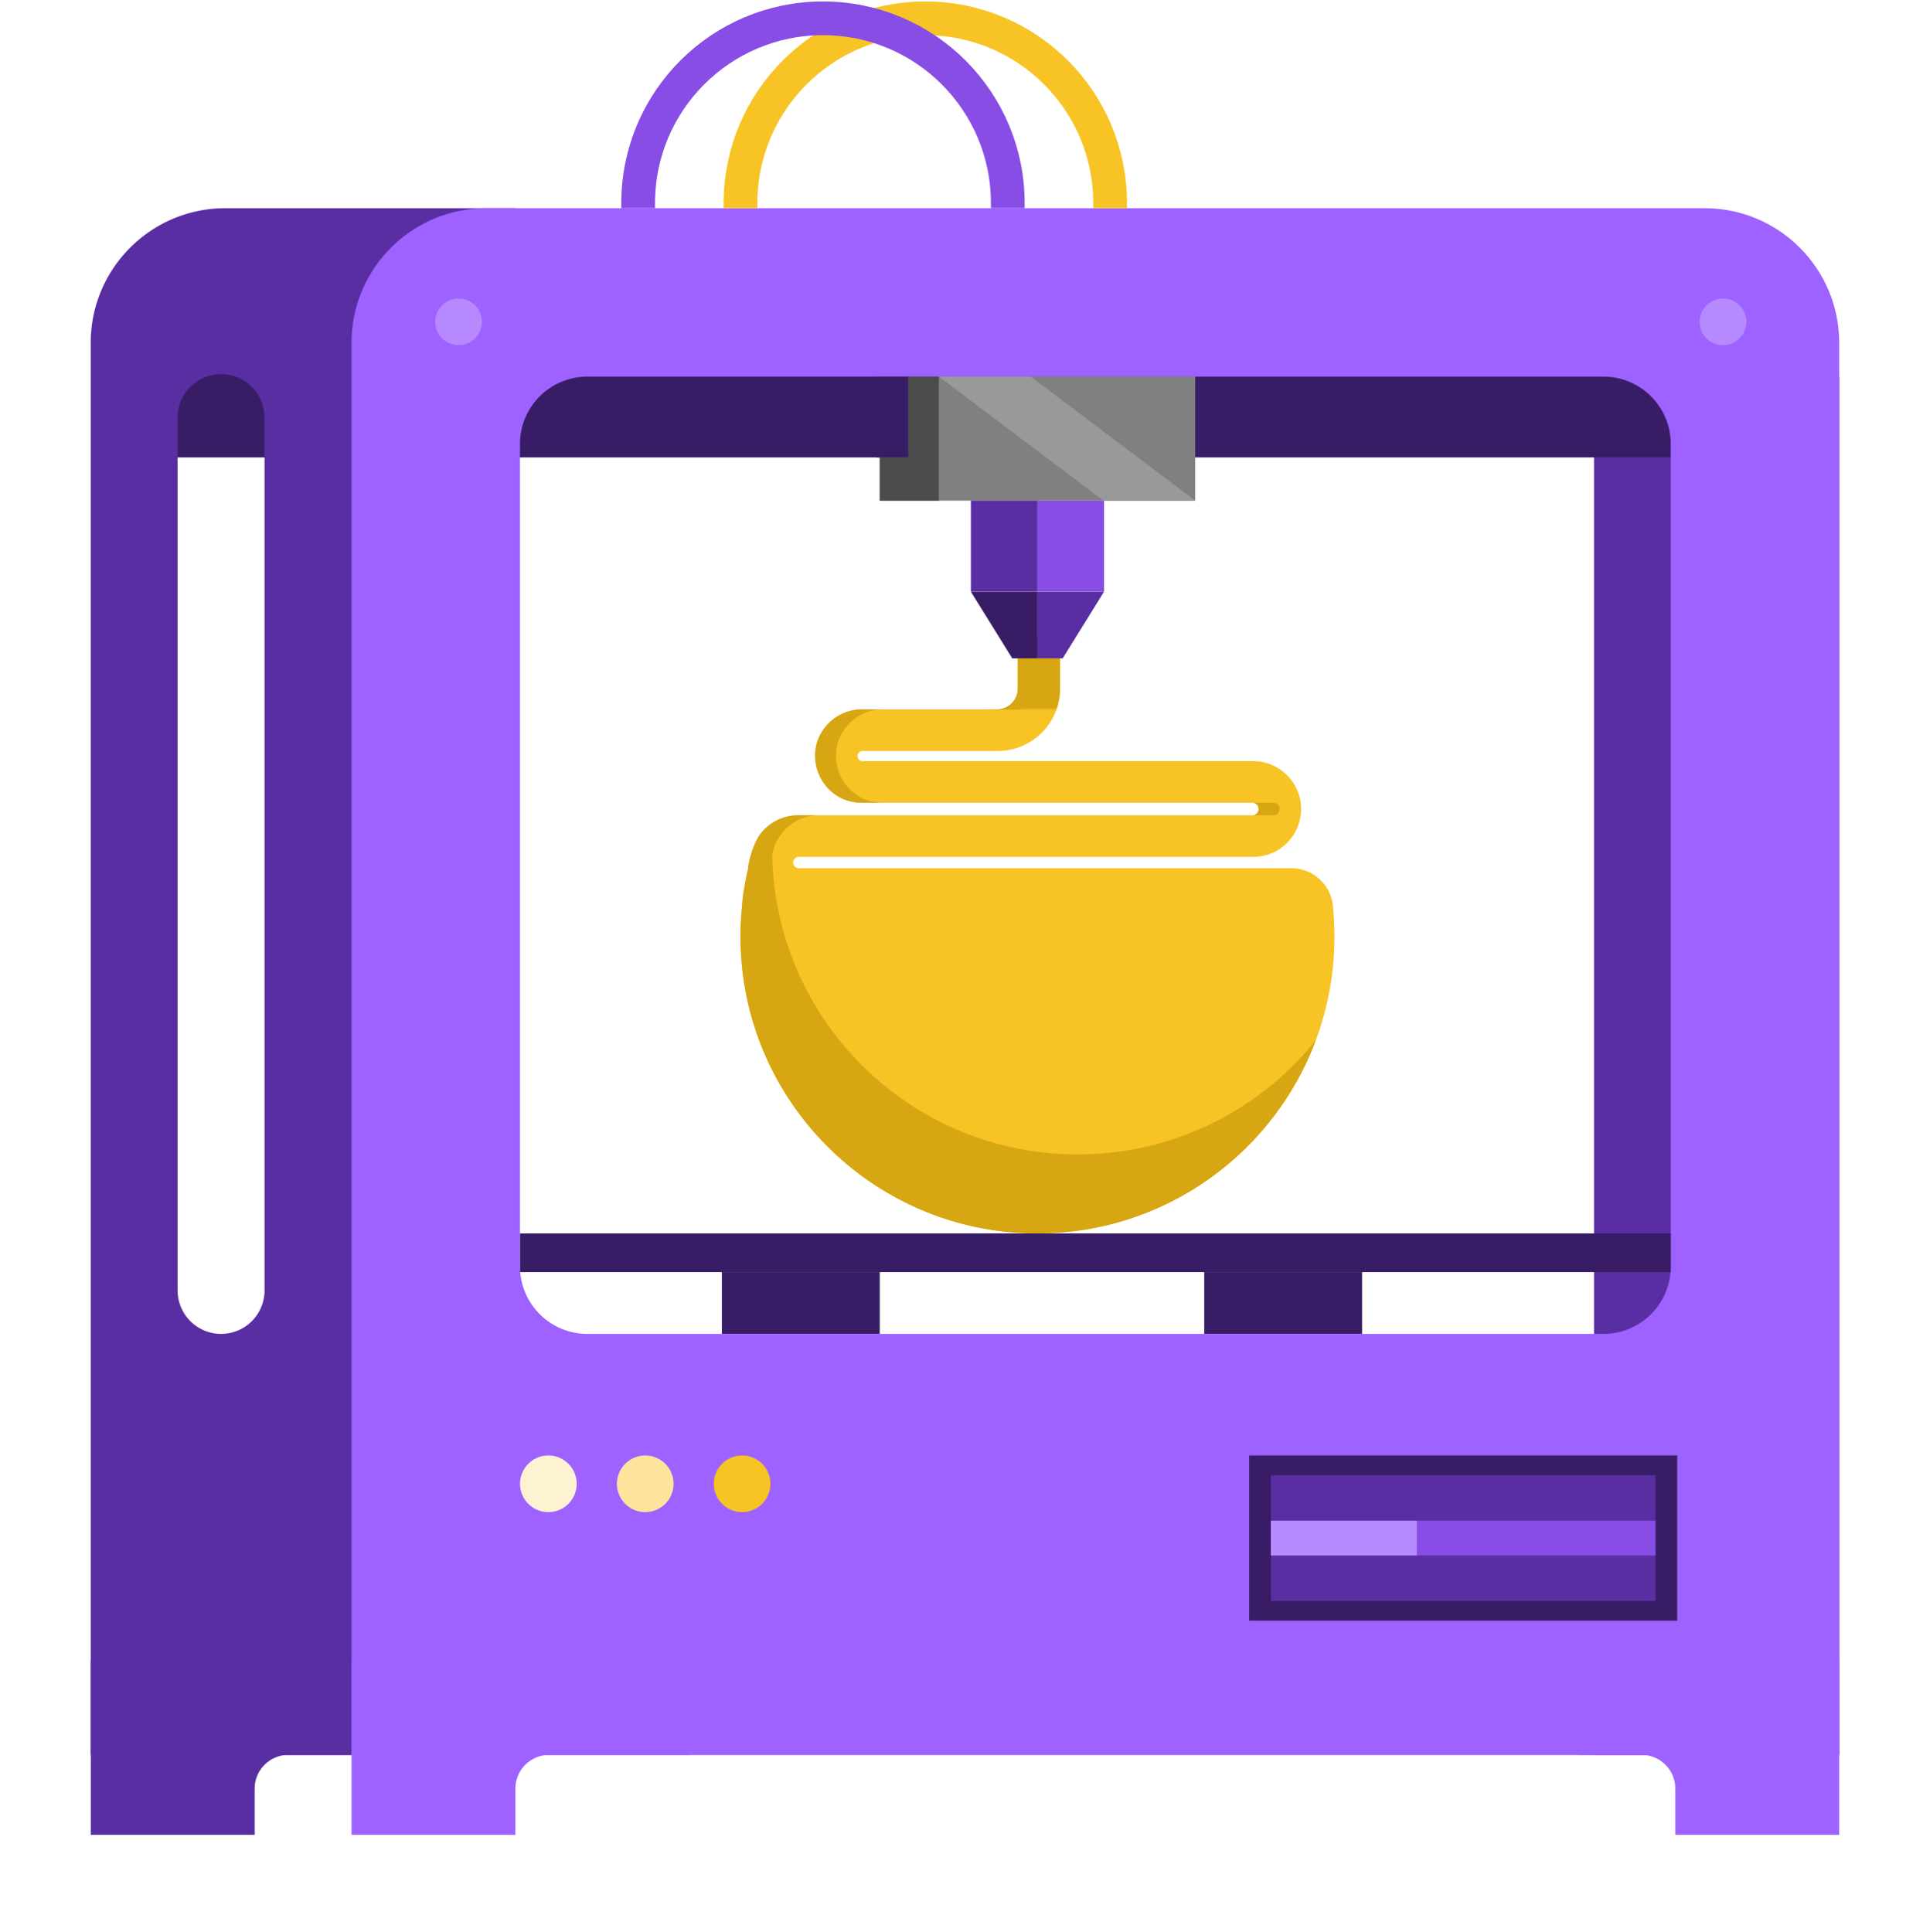 <?xml version="1.0" encoding="utf-8"?>
<svg xmlns="http://www.w3.org/2000/svg" fill="none" height="961" width="960">
  <g clip-path="url(#B)">
    <g clip-path="url(#C)">
      <g fill-rule="evenodd">
        <path d="M506.612 342.558v-25.179h20.693v25.179c0 17.142-13.897 31.039-31.04 31.039h-67.19c-.665 0-1.304.263-1.778.73-1.611 1.59-.485 4.333 1.778 4.333h194.277a23.81 23.81 0 0 1 21.395 13.364c7.721 15.815-3.795 34.252-21.395 34.252H397.353c-.907 0-1.758.433-2.292 1.165a2.84 2.84 0 0 0 2.292 4.509H642.37c10.904 0 19.839 8.426 20.648 19.122.487 4.883.737 9.834.737 14.845 0 81.579-66.134 147.713-147.713 147.713s-147.713-66.134-147.713-147.713c0-5.39.289-10.713.852-15.954h.046l-.083-.003c.506-7.725 3.78-22.833 5.871-28.361.748-2.183 1.846-4.32 3.326-6.351 4.43-6.073 11.494-9.665 19.012-9.665h225.999c2.303 0 3.809-2.412 2.799-4.481-.522-1.07-1.608-1.749-2.799-1.749H429.075c-20.764 0-31.093-25.168-16.314-39.754 4.346-4.29 10.208-6.695 16.314-6.695h67.19a10.35 10.35 0 0 0 10.347-10.346z" fill="#f7c325"/>
        <g fill="#d7a613">
          <path d="M516.606 317.379v25.178a10.35 10.35 0 0 1-10.347 10.347h-10.366a10.35 10.35 0 0 0 10.291-10.346v-25.179h10.422zm-20.673 56.218h-56.864-.026 56.795.095zm127.075 52.679H407.347h-.028 215.606.083zM383.96 431.95c-.705-5.568.574-11.489 4.375-16.702a23.53 23.53 0 0 1 18.929-9.665h-10.339a23.53 23.53 0 0 0-19.011 9.665c-3.676 5.04-5.994 15.233-5.821 16.702h11.867zm238.996-26.367h10.39c2.303 0 3.809-2.412 2.799-4.481-.522-1.07-1.608-1.749-2.799-1.749H439.069c-20.764 0-31.093-25.168-16.314-39.754 4.327-4.271 10.156-6.674 16.233-6.695h-10.34a23.22 23.22 0 0 0-16.314 6.695c-14.779 14.586-4.45 39.754 16.314 39.754h194.277c1.19 0 2.277.679 2.799 1.749a3.12 3.12 0 0 1-2.768 4.481z"/>
          <path d="M654.467 517.583c-27.854 34.6-70.559 56.739-118.435 56.739-83.927 0-151.963-68.036-151.963-151.963a153.93 153.93 0 0 1 .551-13.033c-2.409 1.55-4.546 3.547-6.279 5.923-1.48 2.03-2.578 4.168-3.326 6.35-2.091 5.528-5.365 20.637-5.871 28.361l.083.003h-.046c-.563 5.241-.852 10.564-.852 15.954 0 81.58 66.133 147.713 147.713 147.713 63.404 0 117.478-39.948 138.425-96.047z"/>
        </g>
      </g>
      <mask height="28" id="A" mask-type="alpha" maskUnits="userSpaceOnUse" width="50" x="492" y="325">
        <path d="M492.219 325.593h49.245v27.086h-49.245z" fill="#d9d9d9"/>
      </mask>
      <g mask="url(#A)">
        <path d="M506.568 342.541v-25.178h20.694v25.178c0 17.143-13.897 31.04-31.04 31.04h-67.19a2.53 2.53 0 0 0-1.778.729c-1.611 1.59-.485 4.334 1.778 4.334h194.277a23.81 23.81 0 0 1 21.394 13.363c7.721 15.816-3.795 34.252-21.394 34.252h-226c-.906 0-1.758.433-2.292 1.166a2.84 2.84 0 0 0 2.292 4.508h245.018c11.436 0 20.708 9.271 20.708 20.708h-20.689l-.009-.01-.01-.005H397.309c-19.245 0-30.351-21.845-19.011-37.394a23.53 23.53 0 0 1 19.011-9.666h226c2.302 0 3.809-2.412 2.799-4.481-.522-1.07-1.609-1.748-2.799-1.748H429.032c-20.765 0-31.093-25.168-16.314-39.754a23.22 23.22 0 0 1 16.314-6.695h67.19a10.35 10.35 0 0 0 10.346-10.347z" fill="#d7a613" fill-rule="evenodd"/>
      </g>
      <path d="M792.887 187.353h121.955v685.744H792.887V187.353z" fill="#5a2ea3"/>
      <path d="M77.861 179.98h753.192v47.574H77.861V179.98z" fill="#381d66"/>
      <path d="M256.369 103.571v769.54H45.117V170.592c0-37.036 30.024-67.021 67.021-67.021h144.231zM88.352 641.986a21.63 21.63 0 0 0 21.617 21.617 21.63 21.63 0 0 0 21.617-21.617V207.744a21.63 21.63 0 0 0-21.617-21.617 21.63 21.63 0 0 0-21.617 21.617v434.28-.038z" fill="#5a2ea3"/>
      <path d="M914.842 170.592v702.519H174.861V170.592c0-37.036 30.024-67.021 67.021-67.021h605.939c36.997 0 67.021 29.985 67.021 67.021zM292.167 663.603h505.369c18.518 0 33.51-14.993 33.51-33.511V220.877c0-18.518-14.992-33.51-33.51-33.51H292.167c-18.518 0-33.51 14.992-33.51 33.51v409.215c0 18.518 14.992 33.511 33.51 33.511z" fill="#9d62ff"/>
      <path d="M437.599 187.353h156.898v61.713H437.599v-61.713z" fill="gray"/>
      <path d="M548.858 249.027h45.637l-81.859-61.674H467l81.858 61.674z" fill="#999"/>
      <path d="M437.604 187.353h29.404v61.713h-29.404v-61.713z" fill="#4c4c4c"/>
      <use fill="#874de5" href="#D"/>
      <g fill="#5a2ea3">
        <path d="M482.924 249.017h33.123v45.288h-33.123v-45.288zm33.123 78.497v-33.161h33.123l-20.571 33.161h-12.552z"/>
      </g>
      <g fill="#381d66">
        <path d="M516.047 327.514h-12.552l-20.571-33.161h33.123v33.161zm-80.038-140.161h15.728v40.173h-15.728v-40.173zM258.662 613.63h572.39v19.215h-572.39V613.63z"/>
        <path d="M598.993 632.853h78.527v30.721h-78.527v-30.721zm-239.923 0h78.527v30.721H359.07v-30.721z"/>
      </g>
      <g stroke-miterlimit="10" stroke-width="16.775">
        <use href="#E" stroke="#f7c325"/>
        <path d="M501.283 103.56v-2.518c0-50.789-41.181-91.931-91.931-91.931-50.788 0-91.931 41.181-91.931 91.931v2.518" stroke="#874de5"/>
      </g>
      <path d="M320.952 752.278c-7.788 0-14.101-6.314-14.101-14.102s6.313-14.101 14.101-14.101 14.102 6.313 14.102 14.101-6.314 14.102-14.102 14.102z" fill="#fce49d"/>
      <path d="M369.138 752.278c-7.788 0-14.102-6.313-14.102-14.101s6.314-14.102 14.102-14.102 14.101 6.314 14.101 14.102-6.313 14.101-14.101 14.101z" fill="#f7c325"/>
      <path d="M272.758 752.278c-7.788 0-14.102-6.314-14.102-14.102s6.314-14.101 14.102-14.101 14.101 6.313 14.101 14.101-6.313 14.102-14.101 14.102z" fill="#fdf3d3"/>
      <g fill="#b689ff">
        <use href="#F"/>
        <path d="M228.088 171.738c-6.419 0-11.622-5.203-11.622-11.622s5.203-11.622 11.622-11.622 11.622 5.203 11.622 11.622-5.203 11.622-11.622 11.622z"/>
      </g>
      <path d="M621.354 724.075h212.917v82.207H621.354v-82.207z" fill="#381d66"/>
      <path d="M632.161 733.927h191.3v62.527h-191.3v-62.527z" fill="#5a2ea3"/>
      <path d="M704.799 756.526h118.662v17.317H704.799v-17.317z" fill="#874de5"/>
      <path d="M632.124 756.526h72.677v17.317h-72.677v-17.317z" fill="#b689ff"/>
      <path d="M126.665 826.39h48.193v46.643H143.44c-9.259 0-16.775 7.516-16.775 16.775v23.012h-81.51v-86.43h81.51z" fill="#5a2ea3"/>
      <g fill="#9d62ff">
        <path d="M256.367 826.39h86.934v46.643h-70.159c-9.259 0-16.775 7.516-16.775 16.775v23.012h-81.51v-86.43h81.51zm576.965 0h-48.193v46.643h31.418c9.259 0 16.775 7.516 16.775 16.775v23.012h81.51v-39.748-46.644h-81.51v-.038z"/>
      </g>
    </g>
  </g>
  <defs>
    <clipPath id="B">
      <path d="M0 0h960v960H0z" fill="#fff" transform="translate(-.001 .705)"/>
    </clipPath>
    <clipPath id="C">
      <path d="M0 0h869.684v912.143H0z" fill="#fff" transform="matrix(-1 0 0 1 914.842 .705)"/>
    </clipPath>
    <path d="M516.047 249.017h33.123v45.288h-33.123v-45.288z" id="D"/>
    <path d="M552.193 103.561v-2.518c0-50.789-41.181-91.931-91.931-91.931-50.788 0-91.931 41.181-91.931 91.931v2.518" id="E"/>
    <path d="M857.041 171.738c-6.419 0-11.622-5.203-11.622-11.622s5.203-11.622 11.622-11.622 11.622 5.203 11.622 11.622-5.203 11.622-11.622 11.622z" id="F"/>
  </defs>
</svg>